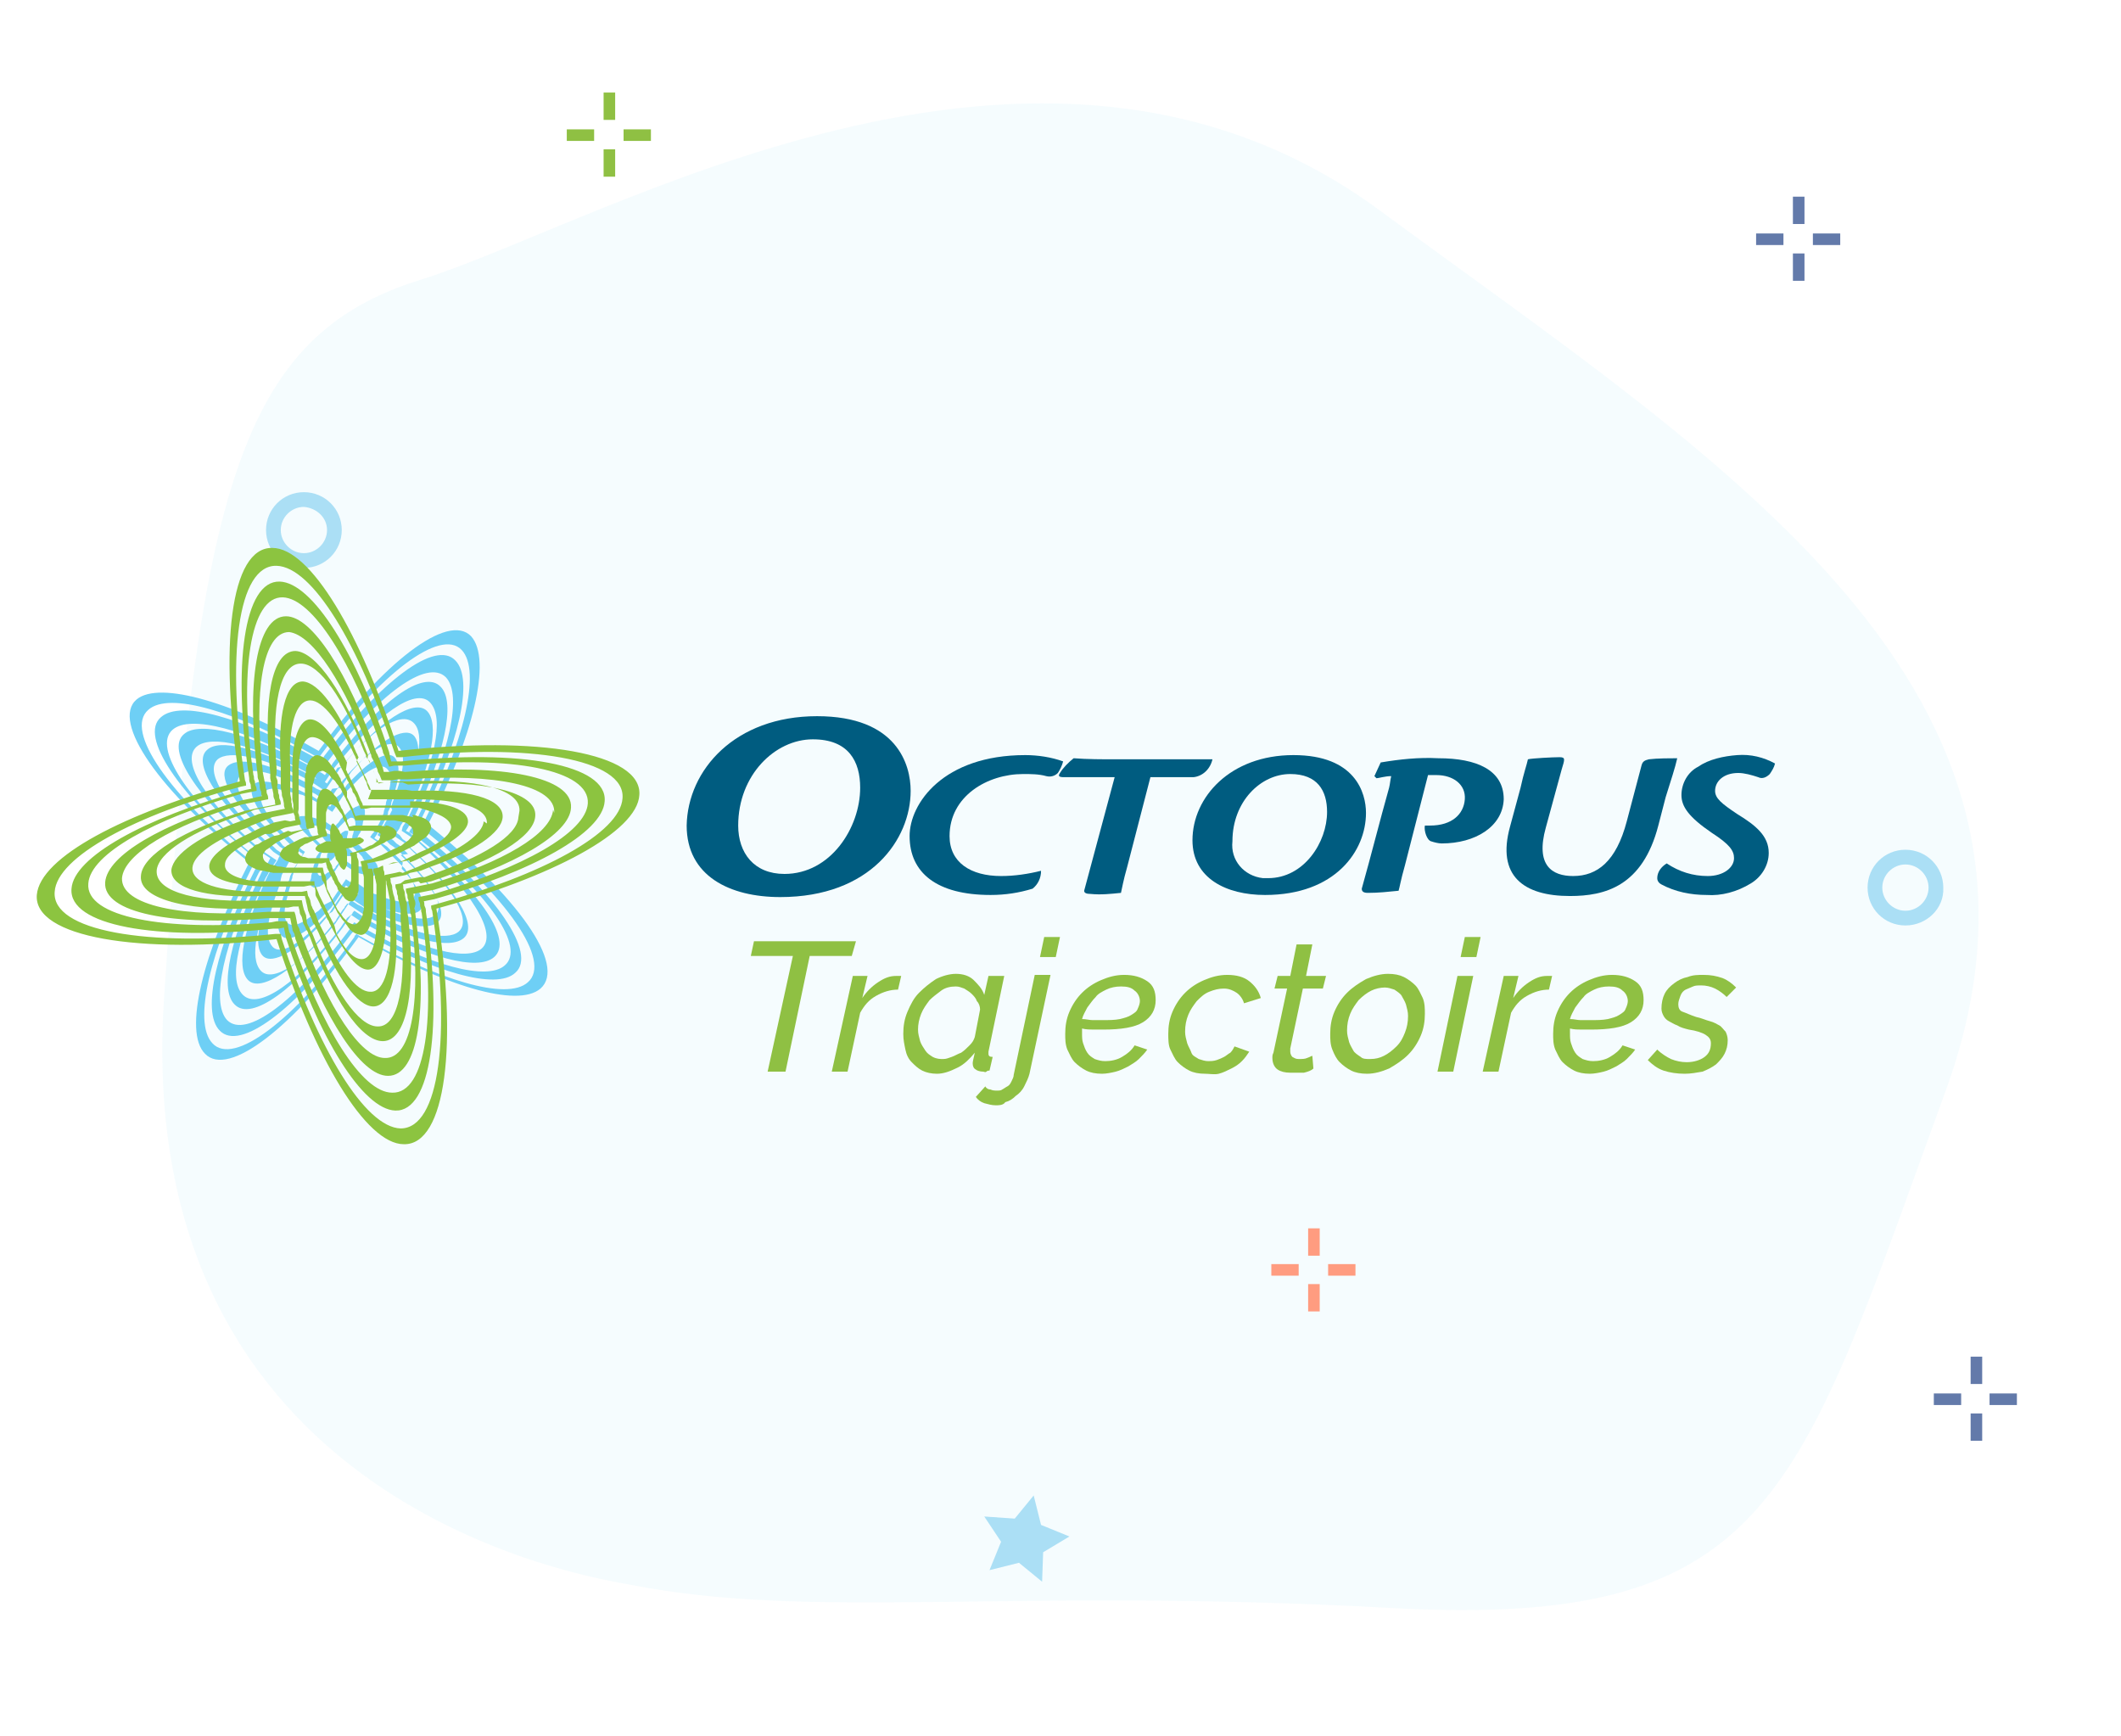 <?xml version="1.0" encoding="utf-8"?>
<!-- Generator: Adobe Illustrator 24.0.1, SVG Export Plug-In . SVG Version: 6.00 Build 0)  -->
<svg version="1.1" id="Calque_1" xmlns="http://www.w3.org/2000/svg" xmlns:xlink="http://www.w3.org/1999/xlink" x="0px" y="0px"
	 viewBox="0 0 201.7 165.1" style="enable-background:new 0 0 201.7 165.1;" xml:space="preserve">
<style type="text/css">
	.st0{opacity:4.000000e-02;fill:#00C0EC;enable-background:new    ;}
	.st1{fill:#637AAA;}
	.st2{fill:#8FC043;}
	.st3{fill:#FF9C80;}
	.st4{fill:#ABDFF5;}
	.st5{clip-path:url(#SVGID_2_);}
	.st6{fill:#6ECFF5;}
	.st7{fill:#8CC440;}
	.st8{fill:#005C80;}
	.st9{enable-background:new    ;}
</style>
<g id="deployez_les_bonnes_pratiques">
	<path class="st0" d="M60,150.7c-3.7-0.7-47.6-7.3-44.4-55.8s7.3-63,24.4-68.3S98.6-4,131.2,20s67.8,45.5,53.8,83.8
		s-16.2,51.1-52.7,49.1S77.4,154.1,60,150.7z"/>
	<rect x="187.4" y="129" class="st1" width="1.1" height="2.6"/>
	<rect x="187.4" y="134.4" class="st1" width="1.1" height="2.6"/>
	<rect x="183.9" y="132.5" class="st1" width="2.6" height="1.1"/>
	<rect x="189.2" y="132.5" class="st1" width="2.6" height="1.1"/>
	<rect x="57.4" y="8.8" class="st2" width="1.1" height="2.6"/>
	<rect x="57.4" y="14.2" class="st2" width="1.1" height="2.6"/>
	<rect x="53.9" y="12.3" class="st2" width="2.6" height="1.1"/>
	<rect x="59.3" y="12.3" class="st2" width="2.6" height="1.1"/>
	<rect x="124.4" y="116.8" class="st3" width="1.1" height="2.6"/>
	<rect x="124.4" y="122.1" class="st3" width="1.1" height="2.6"/>
	<rect x="120.9" y="120.2" class="st3" width="2.6" height="1.1"/>
	<rect x="126.3" y="120.2" class="st3" width="2.6" height="1.1"/>
	<polygon class="st4" points="96.9,148.6 94.1,149.3 95.2,146.6 93.6,144.2 96.5,144.4 98.3,142.2 99,145 101.7,146.1 99.2,147.6 
		99.1,150.4 	"/>
	<path class="st4" d="M28.9,54c-2,0-3.6-1.6-3.6-3.6s1.6-3.6,3.6-3.6c2,0,3.6,1.6,3.6,3.6S30.9,54,28.9,54L28.9,54z M28.9,48.2
		c-1.2,0-2.2,1-2.2,2.2s1,2.2,2.2,2.2c1.2,0,2.2-1,2.2-2.2l0,0l0,0C31.1,49.2,30.1,48.3,28.9,48.2z"/>
	<path class="st4" d="M181.2,88c-2,0-3.6-1.6-3.6-3.6s1.6-3.6,3.6-3.6s3.6,1.6,3.6,3.6C184.9,86.4,183.2,88,181.2,88L181.2,88z
		 M181.2,82.2c-1.2,0-2.2,1-2.2,2.2s1,2.2,2.2,2.2c1.2,0,2.2-1,2.2-2.2S182.4,82.2,181.2,82.2L181.2,82.2L181.2,82.2z"/>
	<rect x="170.5" y="18.7" class="st1" width="1.1" height="2.6"/>
	<rect x="170.5" y="24.1" class="st1" width="1.1" height="2.6"/>
	<rect x="167" y="22.2" class="st1" width="2.6" height="1.1"/>
	<rect x="172.4" y="22.2" class="st1" width="2.6" height="1.1"/>
	<g>
		<defs>
			<rect id="SVGID_1_" x="3.5" y="52.1" width="165.3" height="57.4"/>
		</defs>
		<clipPath id="SVGID_2_">
			<use xlink:href="#SVGID_1_"  style="overflow:visible;"/>
		</clipPath>
		<g class="st5">
			<path class="st6" d="M44.8,60.5c-2.2-2.3-8.4,2.5-14.5,10.9c-8-4.6-15.1-6.7-17.3-4.9c-2.5,2.1,2.2,8.8,10.7,15.5
				c-4.4,8.6-6.3,16.1-4.2,18.2c2.2,2.3,8.4-2.5,14.6-11.1c8,4.6,15.1,6.8,17.3,4.9c2.5-2.2-2.2-8.8-10.7-15.6
				C45,70.1,46.8,62.7,44.8,60.5 M50.2,93.4c-2,1.8-8.5-0.2-16-4.4l-0.3-0.2c-0.1,0.1-0.2,0.2-0.2,0.3c-5.7,7.9-11.5,12.3-13.5,10.1
				c-1.9-2-0.2-8.9,3.8-16.8l0.2-0.3l-0.3-0.2c-7.8-6.3-12.1-12.4-9.8-14.4c2-1.8,8.5,0.2,15.9,4.4l0.3,0.2l0.2-0.3
				c5.7-7.8,11.4-12.1,13.4-10c1.9,2,0.2,8.8-3.7,16.6l-0.2,0.3l0.3,0.2C48.2,85.2,52.5,91.4,50.2,93.4 M39.9,79l-0.3-0.2l0.2-0.3
				L40,78c3.6-7.2,5.1-13.4,3.3-15.2c-1.9-2-7.1,2-12.4,9c-0.1,0.1-0.1,0.2-0.2,0.3l-0.2,0.3l-0.3-0.2l-0.3-0.2
				c-6.8-3.7-12.7-5.5-14.6-3.8c-2.1,1.8,1.7,7.4,8.8,13.3l0.3,0.2l0.3,0.2c-0.1,0.1-0.1,0.2-0.2,0.4l-0.2,0.3
				c-3.7,7.3-5.2,13.6-3.4,15.4c1.9,2,7.2-2,12.5-9.2c0.1-0.1,0.2-0.2,0.2-0.3l0.2-0.3l0.3,0.2l0.3,0.2c6.8,3.8,12.8,5.6,14.6,3.9
				c2.1-1.8-1.8-7.5-8.9-13.3L39.9,79 M48,91.8c-1.7,1.5-7.1,0-13.3-3.5l-0.3-0.2L34,87.9l-0.3-0.2c-0.1,0.1-0.2,0.2-0.2,0.3
				l-0.2,0.3L33,88.7c-4.9,6.5-9.6,10.1-11.4,8.3c-1.6-1.7-0.3-7.4,3-14l0.2-0.3l0.2-0.3l0.2-0.3l-0.3-0.2l-0.3-0.2l-0.3-0.2
				c-6.4-5.3-9.8-10.4-7.9-12.1c1.7-1.5,7.1,0,13.2,3.4l0.3,0.2l0.3,0.2l0.3,0.2l0.2-0.3l0.2-0.3l0.2-0.3c4.8-6.4,9.5-9.9,11.3-8.1
				c1.6,1.7,0.3,7.3-2.9,13.8l-0.2,0.3l-0.2,0.3c-0.1,0.1-0.1,0.2-0.2,0.3l0.3,0.2l0.3,0.2l0.3,0.2C46.5,85,50,90.1,48,91.8
				 M39.6,79.7l-0.3-0.2L39,79.2L38.6,79l0.2-0.3l0.2-0.4c0.1-0.1,0.1-0.2,0.2-0.3c0.1-0.1,0.1-0.2,0.2-0.3c2.8-5.9,4-10.9,2.5-12.4
				c-1.6-1.7-5.8,1.4-10.2,7.2c-0.1,0.1-0.1,0.2-0.2,0.3l-0.2,0.3c-0.1,0.1-0.1,0.2-0.2,0.3l-0.2,0.3l-0.3-0.2L30,73.2L29.7,73
				l-0.3-0.2c-5.6-3-10.4-4.3-11.9-3c-1.8,1.5,1.3,6.1,7,11l0.3,0.2l0.3,0.2l0.3,0.2l0.3,0.2l-0.2,0.4l-0.2,0.3
				c-0.1,0.1-0.1,0.2-0.2,0.3l-0.2,0.3c-2.9,6-4.1,11.1-2.6,12.6c1.6,1.7,5.9-1.5,10.3-7.3l0.2-0.3l0.2-0.3l0.2-0.3l0.2-0.3l0.3,0.2
				l0.3,0.2l0.3,0.2L35,88c5.6,3,10.4,4.4,12,3c1.8-1.6-1.3-6.1-7.1-11L39.6,79.7 M45.8,90.2c-1.4,1.2-5.6,0.1-10.6-2.6l-0.3-0.2
				l-0.3-0.2l-0.3-0.2l-0.3-0.2l-0.3-0.2c-0.1,0.1-0.2,0.2-0.2,0.3L33,87.3l-0.2,0.3l-0.2,0.3l-0.2,0.3c-4,5.2-7.8,7.9-9.3,6.4
				s-0.3-5.9,2.2-11.2c0.1-0.1,0.1-0.2,0.2-0.3c0-0.1,0.1-0.2,0.2-0.4c0.1-0.1,0.1-0.2,0.2-0.3l0.2-0.3l0.2-0.3l-0.3-0.2l-0.3-0.2
				l-0.3-0.2l-0.3-0.2l-0.3-0.2c-5.1-4.4-7.7-8.4-6.1-9.8c1.4-1.2,5.6-0.1,10.6,2.5l0.3,0.2l0.3,0.2l0.3,0.2l0.3,0.2l0.3,0.2
				l0.2-0.3l0.2-0.3l0.2-0.3l0.2-0.3l0.2-0.3c4-5,7.7-7.7,9.1-6.2s0.4,5.8-2.1,11c-0.1,0.1-0.1,0.2-0.2,0.3L38.7,78
				c-0.1,0.1-0.1,0.2-0.2,0.3l-0.2,0.3L38.2,79l0.3,0.2l0.3,0.2l0.3,0.2l0.3,0.2l0.3,0.2C44.8,84.7,47.4,88.8,45.8,90.2 M39.2,80.4
				l-0.3-0.2l-0.3-0.2l-0.3-0.2L38,79.4l-0.3-0.2l0.2-0.3c0.1-0.1,0.1-0.2,0.2-0.4l0.2-0.3c0-0.1,0.1-0.2,0.2-0.3s0.1-0.2,0.2-0.3
				s0.1-0.2,0.2-0.4c2.1-4.6,2.9-8.4,1.7-9.6s-4.5,0.9-8.1,5.3L32.1,73l-0.2,0.3l-0.2,0.3c-0.1,0.1-0.2,0.2-0.2,0.3l-0.2,0.3
				l-0.2,0.3l-0.3-0.2l-0.3-0.2L29.9,74l-0.4-0.2l-0.3-0.2l-0.3-0.2c-4.4-2.2-8-3.2-9.2-2.1c-1.4,1.2,0.8,4.8,5.2,8.7l0.3,0.3
				c0.1,0.1,0.2,0.2,0.3,0.2l0.3,0.3L26,81l0.3,0.2l0.3,0.2c-0.1,0.1-0.1,0.2-0.2,0.4c-0.1,0.1-0.1,0.2-0.2,0.3l-0.2,0.3
				c-0.1,0.1-0.1,0.2-0.2,0.3c-0.1,0.1-0.1,0.2-0.2,0.3l-0.2,0.4c-2.2,4.7-3,8.6-1.8,9.8s4.6-1,8.2-5.5c0.1-0.1,0.2-0.2,0.2-0.3
				l0.2-0.3l0.2-0.3l0.2-0.3c0.1-0.1,0.2-0.2,0.2-0.3c0.1-0.1,0.2-0.2,0.2-0.3l0.3,0.2l0.3,0.2l0.3,0.2l0.3,0.2l0.3,0.2l0.3,0.2
				c4.4,2.3,8,3.2,9.3,2.1c1.4-1.2-0.8-4.8-5.2-8.7L39.2,80.4 M43.6,88.6c-1.1,0.9-4.2,0.2-8-1.7l-0.3-0.2L35,86.6l-0.3-0.2
				l-0.3-0.2L34,86l-0.3-0.2l-0.3-0.2c-0.1,0.1-0.2,0.3-0.3,0.4l-0.2,0.3l-0.2,0.3l-0.2,0.3l-0.2,0.3l-0.2,0.3l-0.2,0.3
				c-3.1,3.8-6,5.7-7.1,4.5s-0.4-4.4,1.4-8.4l0.1-0.4c0.1-0.1,0.1-0.2,0.2-0.3s0.1-0.2,0.2-0.3s0.1-0.2,0.2-0.4l0.2-0.3l0.2-0.3
				l0.2-0.3l-0.3-0.2c-0.1-0.1-0.2-0.2-0.3-0.2l-0.3-0.2l-0.3-0.2l-0.3-0.3L25.3,80L25,79.7c-3.7-3.4-5.5-6.4-4.3-7.5
				c1.1-0.9,4.2-0.2,7.9,1.6L29,74c0.1,0.1,0.2,0.1,0.3,0.2l0.4,0.2l0.3,0.2l0.3,0.2l0.3,0.2l0.3,0.2l0.2-0.3l0.2-0.3l0.2-0.3
				l0.2-0.3l0.2-0.3l0.2-0.3l0.2-0.3c3-3.7,5.8-5.5,7-4.4s0.4,4.3-1.3,8.2l-0.2,0.3c-0.1,0.1-0.1,0.2-0.2,0.4l-0.2,0.3
				c0,0.1-0.1,0.2-0.2,0.4l-0.2,0.3L37.4,79l-0.2,0.3l0.3,0.2l0.3,0.2l0.3,0.2l0.3,0.2l0.3,0.3l0.3,0.3l0.3,0.3
				C43.1,84.5,44.9,87.5,43.6,88.6 M38.8,81.2l-0.3-0.3l-0.3-0.3L38,80.4l-0.3-0.2l-0.3-0.3l-0.3-0.2l-0.3-0.2l0.2-0.3
				c0-0.1,0.1-0.2,0.2-0.4c0.1-0.1,0.1-0.2,0.2-0.3c0.1-0.1,0.1-0.2,0.2-0.3l0.2-0.4c0.1-0.1,0.1-0.2,0.2-0.3l0.2-0.4
				c0.1-0.1,0.1-0.2,0.2-0.4c1.4-3.3,1.8-6,0.9-6.8s-3.3,0.5-5.9,3.5l-0.2,0.3l-0.2,0.3l-0.2,0.3l-0.2,0.3l-0.2,0.3L31.6,75
				l-0.2,0.3l-0.2,0.3l-0.3-0.2l-0.3-0.2L30.1,75l-0.3-0.2l-0.4-0.2l-0.3-0.2l-0.4-0.2l-0.4-0.2c-3.1-1.5-5.6-2-6.6-1.2
				c-1.1,0.9,0.4,3.4,3.4,6.3l0.3,0.3l0.3,0.3l0.3,0.3l0.3,0.2l0.3,0.3l0.3,0.2l0.3,0.2l0.3,0.2c-0.1,0.1-0.1,0.2-0.2,0.4
				s-0.1,0.2-0.2,0.3c-0.1,0.1-0.1,0.2-0.2,0.3c-0.1,0.1-0.1,0.2-0.2,0.3s-0.1,0.2-0.2,0.3s-0.1,0.2-0.2,0.4s-0.1,0.2-0.2,0.4
				l-0.1,0.4c-1.4,3.4-1.9,6.1-1,7s3.4-0.5,6-3.6l0.2-0.3l0.2-0.3l0.2-0.3l0.2-0.3l0.2-0.3l0.2-0.3l0.2-0.3l0.2-0.3l0.3,0.2l0.3,0.2
				l0.3,0.2c0.1,0.1,0.2,0.1,0.3,0.2l0.3,0.2l0.3,0.2l0.3,0.2l0.3,0.2c3.2,1.5,5.7,2,6.6,1.2c1.1-0.9-0.4-3.5-3.5-6.4L38.8,81.2
				 M41.4,87c-0.8,0.7-2.8,0.3-5.3-0.8L35.8,86l-0.3-0.2l-0.3-0.2l-0.3-0.2l-0.3-0.2l-0.3-0.2L33.7,85l-0.3-0.2L33,84.6l-0.2,0.3
				l-0.2,0.3l-0.2,0.3l-0.2,0.3l-0.2,0.3l-0.2,0.3l-0.2,0.3L31.1,87c-0.1,0.1-0.2,0.2-0.3,0.3c-2.2,2.4-4.1,3.6-4.9,2.7
				s-0.4-2.9,0.6-5.6l0.1-0.4c0-0.1,0.1-0.2,0.1-0.4l0.1-0.4l0.2-0.4c0-0.1,0.1-0.2,0.2-0.3l0.2-0.4c0.1-0.1,0.1-0.2,0.2-0.3
				l0.2-0.3l0.2-0.3L27.8,81l-0.3-0.2l-0.3-0.2l-0.3-0.2L26.6,80l-0.3-0.3L26,79.4l-0.3-0.3l-0.3-0.3c-2.4-2.3-3.4-4.3-2.5-5.1
				s2.7-0.3,5.2,0.8l0.4,0.2l0.4,0.2l0.4,0.2l0.3,0.2l0.4,0.2l0.3,0.2l0.3,0.2l0.3,0.2l0.3,0.2l0.2-0.3l0.2-0.3l0.2-0.3l0.2-0.3
				c0.1-0.1,0.2-0.2,0.2-0.3l0.2-0.3l0.2-0.3c0.1-0.1,0.2-0.2,0.3-0.3l0.2-0.3c2.1-2.3,4-3.4,4.8-2.6s0.4,2.8-0.6,5.4
				c0,0.1-0.1,0.2-0.1,0.4L37.3,77l-0.2,0.4c0,0.1-0.1,0.2-0.2,0.4s-0.1,0.2-0.2,0.3l-0.2,0.4c-0.1,0.1-0.1,0.2-0.2,0.3l-0.2,0.3
				c-0.1,0.1-0.1,0.2-0.2,0.3l0.3,0.2l0.3,0.2l0.3,0.2l0.3,0.3l0.3,0.2L38,81l0.3,0.3l0.3,0.3c0.1,0.1,0.2,0.2,0.3,0.3
				C41.2,84.2,42.3,86.2,41.4,87 M38.3,82c-0.1-0.1-0.2-0.2-0.3-0.3l-0.3-0.3l-0.3-0.3l-0.3-0.3l-0.3-0.3l-0.3-0.2l-0.3-0.2
				c-0.1-0.1-0.2-0.2-0.3-0.2l-0.3-0.2l0.2-0.3c0.1-0.1,0.1-0.2,0.2-0.4l0.2-0.3c0.1-0.1,0.1-0.2,0.2-0.3l0.2-0.4
				c0.1-0.1,0.1-0.2,0.2-0.4s0.1-0.2,0.1-0.4l0.2-0.4c0-0.1,0.1-0.2,0.1-0.4s0.1-0.2,0.1-0.4c0.7-1.9,0.8-3.4,0.2-4s-2,0.1-3.6,1.7
				L33.6,74l-0.3,0.3L33,74.6l-0.2,0.3l-0.2,0.3l-0.2,0.3L32,75.8l-0.2,0.3l-0.2,0.3l-0.2,0.3L31,76.5l-0.3-0.2l-0.3-0.2L30,75.9
				l-0.3-0.2l-0.4-0.2L29,75.4l-0.4-0.2l-0.4-0.2L27.9,75c-1.8-0.7-3.3-0.9-3.8-0.4s0,2.1,1.7,3.9c0.1,0.1,0.2,0.2,0.3,0.3l0.3,0.3
				l0.3,0.3l0.3,0.3l0.3,0.3l0.3,0.3l0.3,0.3l0.3,0.2l0.3,0.2l0.3,0.2l-0.2,0.3l-0.2,0.4c-0.1,0.1-0.1,0.2-0.2,0.3s-0.1,0.2-0.2,0.3
				s-0.1,0.2-0.2,0.4s-0.1,0.2-0.2,0.4l-0.1,0.4L27.3,84c0,0.1-0.1,0.2-0.1,0.4s-0.1,0.2-0.1,0.4c-0.7,2-0.9,3.6-0.3,4.2
				s2.1-0.1,3.8-1.8l0.3-0.3l0.3-0.3l0.3-0.3l0.2-0.3l0.2-0.3l0.2-0.3l0.2-0.3l0.2-0.3l0.2-0.3l0.2-0.3l0.3,0.2l0.3,0.2l0.3,0.2
				l0.3,0.2l0.3,0.2l0.3,0.2l0.3,0.2l0.3,0.2l0.3,0.2l0.4,0.2c1.9,0.7,3.3,0.9,3.9,0.4c0.7-0.6,0-2.2-1.7-4L38.3,82 M39.2,85.5
				c-0.4,0.4-1.3,0.3-2.5-0.1l-0.4-0.1L36,85.1L35.6,85l-0.4-0.2l-0.3-0.2l-0.3-0.2l-0.3-0.2l-0.3-0.2L33.5,84l-0.3-0.2l-0.3-0.2
				l-0.2,0.3l-0.2,0.3l-0.2,0.3l-0.2,0.3l-0.2,0.3l-0.2,0.3l-0.2,0.3L30.9,86l-0.3,0.3l-0.3,0.3L30,86.8c-1.2,1-2.1,1.4-2.6,1
				s-0.4-1.4,0-2.8l0.1-0.4c0-0.1,0.1-0.2,0.1-0.4s0.1-0.2,0.1-0.4s0.1-0.2,0.1-0.4s0.1-0.2,0.1-0.4l0.1-0.4
				c0.1-0.1,0.1-0.2,0.2-0.3l0.2-0.4l0.2-0.3c0-0.1,0.1-0.2,0.2-0.3l0.2-0.3l-0.3-0.2c-0.1-0.1-0.2-0.2-0.3-0.2
				c-0.1-0.1-0.2-0.2-0.3-0.2L27.9,80l-0.3-0.3l-0.3-0.3L27,79.2c-0.1-0.1-0.2-0.2-0.3-0.3l-0.3-0.3l-0.3-0.3
				c-0.1-0.1-0.1-0.2-0.2-0.3c-1-1.2-1.4-2.2-0.8-2.7s1.3-0.3,2.5,0l0.4,0.1l0.4,0.1l0.4,0.1l0.4,0.2l0.4,0.2l0.4,0.2l0.3,0.2
				l0.4,0.2l0.3,0.2l0.3,0.2l0.3,0.2l0.2-0.3l0.2-0.3l0.2-0.3l0.2-0.3l0.2-0.3l0.2-0.3l0.3-0.3l0.3-0.3l0.3-0.3l0.3-0.3l0.3-0.3
				c1.1-0.9,2-1.3,2.5-0.8s0.4,1.3,0.1,2.5c0,0.1-0.1,0.3-0.1,0.4s-0.1,0.2-0.1,0.4s-0.1,0.2-0.1,0.4s-0.1,0.2-0.1,0.4
				s-0.1,0.2-0.1,0.4s-0.1,0.2-0.2,0.4l-0.2,0.4c-0.1,0.1-0.1,0.2-0.2,0.4L35.6,79c0,0.1-0.1,0.2-0.2,0.3l-0.2,0.3l0.3,0.2l0.3,0.2
				l0.3,0.2l0.3,0.3l0.3,0.3l0.3,0.3l0.3,0.3l0.3,0.3c0.1,0.1,0.2,0.2,0.3,0.3l0.3,0.3l0.3,0.3C39.4,83.9,39.8,84.9,39.2,85.5
				 M35.7,82c-0.1-0.1-0.2-0.2-0.2-0.3c-0.1-0.1-0.2-0.2-0.3-0.3l-0.3-0.3l-0.3-0.3l-0.3-0.3c-0.1-0.1-0.2-0.2-0.3-0.2
				c-0.1-0.1-0.2-0.2-0.3-0.2l0.2-0.3c0.1-0.1,0.1-0.2,0.2-0.4l0.2-0.3c0-0.1,0.1-0.2,0.1-0.4s0.1-0.2,0.1-0.4s0.1-0.3,0.1-0.4
				s0.1-0.3,0.1-0.4c0-0.1,0-0.3,0-0.4c0-0.1-0.1-0.3-0.1-0.4c-0.1-0.1-0.3-0.1-0.5-0.1c-0.1,0.1-0.3,0.1-0.4,0.2L33.3,77L33,77.3
				l-0.3,0.3l-0.3,0.3l-0.2,0.3L32,78.4l-0.2,0.3l-0.3-0.2l-0.3-0.2l-0.3-0.2L30.4,78L30,77.8l-0.4-0.1l-0.4-0.1c-0.1,0-0.3,0-0.4,0
				c-0.2,0-0.3,0-0.4,0.1c-0.1,0.1-0.1,0.3,0,0.6c0.1,0.1,0.1,0.3,0.2,0.4c0.1,0.1,0.1,0.2,0.2,0.3l0.3,0.3l0.3,0.3l0.3,0.3l0.3,0.3
				l0.3,0.3l0.3,0.2c-0.1,0.1-0.1,0.2-0.2,0.3l-0.2,0.3c-0.1,0.1-0.1,0.2-0.2,0.4C30,81.9,30,82,29.9,82.1c0,0.1-0.1,0.2-0.1,0.4
				l-0.1,0.4c0,0.1-0.1,0.3-0.1,0.4c0,0.1,0,0.3-0.1,0.4c0,0.2,0,0.3,0.1,0.5c0,0,0,0.1,0.1,0.1c0.1,0.1,0.2,0.1,0.2,0.1
				c0.2,0,0.3-0.1,0.5-0.1c0.1-0.1,0.2-0.1,0.3-0.2c0.1-0.1,0.2-0.2,0.3-0.3l0.3-0.3l0.3-0.3l0.2-0.3l0.2-0.3l0.2-0.3l0.2-0.3
				l0.3,0.2c0.1,0.1,0.2,0.1,0.3,0.2l0.3,0.2l0.3,0.2c0.1,0.1,0.2,0.1,0.4,0.2l0.4,0.1l0.4,0.1c0.1,0,0.3,0,0.4,0.1
				c0.2,0,0.4,0,0.5-0.1L36,83l0,0c0.1-0.2,0-0.4-0.1-0.6C35.9,82.3,35.8,82.1,35.7,82 M34.8,82.3c-0.1,0-0.1,0.1-0.2,0.1
				c-0.1,0-0.3,0-0.4,0c-0.1,0-0.3-0.1-0.4-0.1l-0.4-0.1L33.1,82c-0.1-0.1-0.2-0.1-0.3-0.2l-0.3-0.2c-0.1,0.1-0.2,0.2-0.2,0.3
				l-0.2,0.3c-0.1,0.1-0.2,0.2-0.2,0.3l-0.3,0.3L31.1,83c-0.1,0.1-0.2,0.2-0.4,0.2c-0.2,0.1-0.3,0.1-0.4,0c-0.1-0.1-0.1-0.2-0.1-0.3
				c0-0.1,0-0.3,0-0.4c0-0.1,0.1-0.3,0.1-0.4c0-0.1,0.1-0.2,0.1-0.4l0.1-0.4c0-0.1,0.1-0.2,0.2-0.3c0-0.2,0.1-0.3,0.2-0.4
				c-0.1-0.1-0.2-0.2-0.3-0.2l-0.3-0.3l-0.3-0.3c-0.1-0.1-0.2-0.2-0.3-0.3c-0.1-0.1-0.2-0.2-0.2-0.3c-0.1-0.1-0.1-0.3-0.2-0.4
				c0-0.1,0-0.2,0.1-0.2c0,0,0.1,0,0.1-0.1c0.1,0,0.3,0,0.5,0l0.4,0.1l0.4,0.1l0.4,0.2l0.3,0.2l0.3,0.2l0.2-0.3l0.2-0.3l0.3-0.3
				c0.1-0.1,0.2-0.2,0.3-0.3l0.3-0.2c0.1-0.1,0.3-0.2,0.5-0.1l0.1,0.1c0.1,0.2,0.1,0.3,0.1,0.5c0,0.1,0,0.3-0.1,0.4l-0.1,0.4
				c0,0.1-0.1,0.2-0.1,0.4s-0.1,0.2-0.2,0.3c-0.1,0.1-0.1,0.2-0.2,0.3l0.3,0.2l0.3,0.3l0.3,0.3l0.3,0.3c0.1,0.1,0.2,0.2,0.2,0.3
				c0.1,0.1,0.2,0.3,0.2,0.4C34.9,82,34.8,82.2,34.8,82.3 M33.3,80.8c-0.1-0.1-0.2-0.2-0.3-0.3l-0.3-0.2c0.1-0.1,0.1-0.2,0.2-0.3
				c0.1-0.1,0.1-0.2,0.1-0.4c0-0.1,0.1-0.3,0.1-0.4c0-0.1,0-0.2,0-0.2c-0.1,0-0.2,0-0.3,0c-0.1,0.1-0.2,0.1-0.3,0.2l-0.3,0.3
				L32,79.7l-0.3-0.2l-0.4-0.2c-0.1,0-0.3-0.1-0.4-0.1c-0.1,0-0.2,0-0.3,0c-0.1,0.1,0,0.2,0,0.3c0.1,0.1,0.2,0.3,0.3,0.4
				c0.1,0.1,0.2,0.2,0.3,0.3l0.3,0.2c-0.1,0.1-0.1,0.2-0.2,0.3c-0.1,0.1-0.1,0.2-0.1,0.4c-0.1,0.1-0.1,0.2-0.1,0.4
				c0,0.2,0,0.4,0,0.4s0.2,0,0.4-0.1c0.1-0.1,0.2-0.2,0.3-0.3l0.2-0.3l0.2-0.3l0.3,0.2l0.3,0.2c0.1,0.1,0.2,0.1,0.4,0.1
				c0.1,0,0.2,0,0.4,0c0.1-0.1,0-0.2-0.1-0.4C33.5,81,33.4,80.9,33.3,80.8"/>
			<path class="st7" d="M25.9,52.1c-4-0.1-5.1,9.4-3.1,22.2c-11,3-19,7.2-19.3,10.8c-0.3,4,9.6,5.7,22.8,4.2
				c3.6,11.3,8.5,19.5,12.1,19.5c4,0.1,5.2-9.5,3.1-22.4c11-3,19.1-7.3,19.3-10.8c0.3-4-9.6-5.7-22.9-4.2
				C34.3,60.2,29.5,52.1,25.9,52.1 M59.2,75.9c-0.2,3.3-7.6,7.3-17.8,10.1L41,86.1c0,0.2,0,0.3,0.1,0.5c1.8,11.9,0.7,20.7-3,20.7
				c-3.4-0.1-7.9-7.6-11.3-18l-0.1-0.5h-0.5c-12.3,1.3-21.3-0.3-21-4c0.2-3.3,7.6-7.3,17.7-10l0.5-0.1c0-0.2,0-0.3-0.1-0.5
				c-1.8-11.8-0.7-20.5,3-20.4c3.4,0.1,7.8,7.4,11.2,17.7l0.2,0.5h0.5C50.4,70.6,59.5,72.2,59.2,75.9 M37.7,72.4h-0.5L37.1,72
				L37,71.5c-3.1-9.4-7.3-16.1-10.4-16.2c-3.4-0.1-4.5,7.9-2.9,18.7c0,0.2,0,0.3,0.1,0.5s0,0.3,0.1,0.5l-0.5,0.1L23,75.2
				c-9.3,2.6-16,6.3-16.2,9.3c-0.3,3.5,8,5,19.2,3.8h0.5l0.5-0.1l0.1,0.5l0.1,0.5c3.1,9.5,7.3,16.3,10.4,16.4
				c3.4,0.1,4.5-8,2.9-18.9c0-0.2,0-0.3-0.1-0.5s0-0.3-0.1-0.5l0.5-0.1l0.5-0.1c9.3-2.6,16-6.3,16.2-9.3c0.3-3.5-8-5-19.3-3.8
				L37.7,72.4 M55.9,76.4c-0.2,2.8-6.2,6.1-14.6,8.6l-0.5,0.1l-0.5,0.1l-0.5,0.1c0,0.2,0,0.3,0.1,0.5s0,0.3,0.1,0.5s0,0.3,0.1,0.5
				c1.4,9.9,0.4,17.2-2.8,17.1c-2.9,0-6.7-6.2-9.6-14.8c0-0.2-0.1-0.3-0.2-0.5l-0.1-0.5c0-0.2-0.1-0.3-0.1-0.5h-0.5h-0.5l-0.5,0.1
				c-10.2,0.9-17.7-0.5-17.4-3.7c0.2-2.8,6.2-6.1,14.5-8.5l0.5-0.1l0.5-0.1l0.5-0.1c0-0.2,0-0.3-0.1-0.5s0-0.3-0.1-0.5
				s0-0.3-0.1-0.5c-1.4-9.8-0.3-17,2.8-16.9c2.8,0.1,6.6,6.1,9.5,14.6c0,0.2,0.1,0.3,0.2,0.5l0.2,0.5l0.2,0.5l0.5-0.1h0.5h0.5
				C48.7,71.8,56.1,73.2,55.9,76.4 M38,73.3h-0.5L37,73.4h-0.5L36.4,73l-0.2-0.5l-0.2-0.5c-0.1-0.2-0.1-0.3-0.2-0.4
				c-2.7-7.6-6.1-13-8.6-13c-2.8,0-3.8,6.3-2.7,15.1c0,0.2,0,0.3,0.1,0.5l0.1,0.5c0,0.2,0,0.3,0.1,0.5s0,0.3,0.1,0.5l-0.5,0.1
				L24,75.9l-0.5,0.1l-0.5,0.1c-7.5,2.2-12.8,5.2-13,7.8c-0.2,2.9,6.4,4.2,15.6,3.4h0.5h0.5h0.5h0.5l0.1,0.5l0.1,0.5
				c0,0.2,0.1,0.3,0.2,0.5l0.1,0.5c2.8,7.5,6.2,13,8.8,13c2.9,0,3.8-6.4,2.6-15.4c0-0.2,0-0.3-0.1-0.5L39.5,86c0-0.2,0-0.3-0.1-0.5
				s0-0.3-0.1-0.5l0.5-0.1l0.5-0.1l0.5-0.1l0.5-0.1c7.5-2.2,12.9-5.3,13-7.8c0.2-2.9-6.5-4.2-15.8-3.4L38,73.3 M52.6,77
				c-0.2,2.3-4.8,5-11.5,7l-0.5,0.1l-0.5,0.1l-0.5,0.1l-0.5,0.1l-0.5,0.1c0,0.2,0,0.3,0.1,0.5s0,0.3,0.1,0.5s0,0.3,0.1,0.5l0.1,0.5
				c0,0.2,0,0.3,0.1,0.5c1,8,0.1,13.7-2.5,13.6c-2.3,0-5.4-4.8-7.9-11.7l-0.2-0.4c0-0.2-0.1-0.3-0.2-0.5l-0.1-0.5l-0.1-0.5L28,86.7
				h-0.5H27h-0.5h-0.5h-0.5c-8.2,0.6-14-0.6-13.9-3.2c0.2-2.3,4.8-5,11.4-7l0.5-0.1l0.5-0.1l0.5-0.1l0.5-0.1l0.5-0.1
				c0-0.2,0-0.3-0.1-0.5s0-0.3-0.1-0.5s0-0.3-0.1-0.5l-0.1-0.5l-0.1-0.5c-0.9-7.8,0-13.4,2.5-13.4c2.3,0.3,5.3,5,7.8,11.7
				c0,0.2,0.1,0.3,0.2,0.5l0.2,0.4l0.2,0.5c0,0.2,0.1,0.3,0.2,0.5l0.2,0.5h0.5h0.5l0.5-0.1h0.5h0.5c8.3-0.6,14.1,0.6,13.9,3.2
				 M38.3,74.4h-0.5h-0.5h-0.5h-0.5h-0.5L35.8,74l-0.2-0.5c-0.1-0.2-0.1-0.3-0.2-0.5l-0.2-0.4c0-0.2-0.1-0.3-0.2-0.4
				S35,71.9,35,71.8c-2.2-5.8-4.9-9.8-6.9-9.9c-2.3,0-3.1,4.8-2.4,11.6c0,0.2,0,0.3,0,0.5l0.1,0.5l0.1,0.5l0.1,0.5
				c0,0.2,0,0.3,0.1,0.5s0,0.3,0.1,0.5l-0.5,0.1l-0.5,0.1l-0.5,0.1l-0.5,0.1L23.8,77l-0.5,0.1c-5.8,1.8-9.8,4.2-9.9,6.2
				c-0.2,2.3,4.9,3.5,12,3h0.5h0.5h0.5h0.5l0.5-0.1h0.5c0,0.2,0.1,0.3,0.1,0.5s0.1,0.3,0.2,0.5l0.1,0.4c0,0.2,0.1,0.3,0.2,0.5
				s0.1,0.3,0.2,0.4s0.1,0.3,0.2,0.4c2.2,6,4.9,10.1,7,10.1c2.3,0,3.2-4.9,2.4-11.9l-0.1-0.5c0-0.2,0-0.3,0-0.5s0-0.3-0.1-0.5
				l-0.1-0.5c0-0.2,0-0.3-0.1-0.5s0-0.3-0.1-0.5l0.5-0.1l0.5-0.1l0.5-0.1L40,84l0.5-0.1l0.5-0.1c5.8-1.9,9.8-4.2,9.9-6.2
				c0.2-2.3-4.9-3.5-12.1-3L38.3,74.4 M49.3,77.7c-0.1,1.8-3.5,3.8-8.4,5.5l-0.5,0.2L40,83.4l-0.5,0.1l-0.5,0.1l-0.5,0.1L38.1,84
				l-0.5,0.1c0,0.2,0,0.3,0.1,0.5s0,0.3,0.1,0.5s0,0.3,0.1,0.5L38,86l0.1,0.5c0,0.2,0,0.3,0,0.5s0,0.3,0,0.5
				c0.6,6-0.2,10.2-2.2,10.1c-1.8,0-4.2-3.5-6.1-8.6c-0.1-0.2-0.1-0.3-0.2-0.4s-0.1-0.3-0.2-0.4l-0.2-0.4L29.1,87
				c-0.1-0.2-0.1-0.3-0.2-0.5l-0.1-0.4l-0.1-0.5h-0.5h-0.5h-0.5h-0.5h-0.5h-0.5h-0.5c-6.2,0.3-10.4-0.7-10.3-2.8
				c0.1-1.7,3.4-3.8,8.3-5.4l0.5-0.2l0.5-0.2l0.5-0.1l0.5-0.1l0.5-0.1l0.5-0.1l0.5-0.1c0-0.2,0-0.3-0.1-0.5s0-0.3-0.1-0.5
				s0-0.3-0.1-0.5s0-0.3,0-0.5s0-0.3-0.1-0.5s0-0.3,0-0.5s0-0.3,0-0.5c-0.5-5.9,0.3-9.9,2.3-9.9c1.8,0,4.1,3.4,6,8.3l0.2,0.4
				c0,0.2,0.1,0.3,0.2,0.4l0.2,0.4c0.1,0.2,0.1,0.3,0.2,0.4l0.2,0.5l0.2,0.5l0.2,0.5l0.5-0.1h0.5H37l0.5-0.1H38h0.5H39
				c6.2-0.3,10.5,0.7,10.4,2.8 M38.6,75.1h-0.5h-0.5h-0.5h-0.5h-0.5h-0.5h-0.5l-0.2-0.5c0-0.2-0.1-0.3-0.2-0.5s-0.1-0.3-0.2-0.5
				s-0.1-0.3-0.2-0.4l-0.2-0.4l-0.2-0.4L34.1,72c-0.1-0.1-0.1-0.3-0.2-0.4c-1.7-4.1-3.6-6.7-5.1-6.8c-1.7,0-2.4,3.3-2.1,8.1
				c0,0.2,0,0.3,0,0.5s0,0.3,0,0.5s0,0.3,0,0.5s0,0.3,0,0.5l0.1,0.5c0,0.2,0,0.3,0.1,0.5l0.1,0.5c0,0.2,0,0.3,0.1,0.5l-0.5,0.1
				l-0.5,0.1l-0.5,0.1l-0.5,0.1l-0.5,0.1l-0.5,0.2l-0.5,0.2l-0.5,0.2c-4,1.4-6.6,3.2-6.8,4.7c-0.1,1.8,3.3,2.7,8.5,2.5h0.5h0.5h0.5
				H27h0.5H28h0.5H29c0,0.2,0.1,0.3,0.1,0.5l0.1,0.4l0.1,0.5c0.1,0.2,0.1,0.3,0.2,0.5l0.2,0.4c0,0.2,0.1,0.3,0.2,0.4
				s0.1,0.3,0.2,0.4l0.2,0.4c1.7,4.2,3.7,7,5.2,7c1.7,0,2.5-3.4,2.1-8.4c0-0.2,0-0.3,0-0.5s0-0.3,0-0.5s0-0.3,0-0.5l-0.1-0.5
				L37.4,85l-0.1-0.5c0-0.2,0-0.3-0.1-0.5s0-0.3-0.1-0.5l0.5-0.1l0.5-0.1l0.5-0.1L39,83l0.5-0.1l0.5-0.1l0.5-0.2l0.5-0.2
				c4-1.4,6.7-3.2,6.8-4.7c0.1-1.8-3.4-2.7-8.6-2.5L38.6,75.1 M46,78.1c-0.1,1.2-2.2,2.7-5.3,3.9l-0.5,0.2l-0.4,0.2l-0.5,0.2
				l-0.5,0.2l-0.5,0.2L38,82.9L37.6,83l-0.5,0.1l-0.5,0.1c0,0.2,0,0.3,0.1,0.5s0,0.3,0.1,0.5l0.1,0.5l0.1,0.5l0.1,0.5
				c0,0.2,0,0.3,0,0.5s0,0.3,0,0.5s0,0.3,0,0.5s0,0.3,0,0.5c0.2,4-0.5,6.7-1.9,6.6c-1.3,0-2.9-2.2-4.3-5.4l-0.2-0.4l-0.2-0.4
				l-0.2-0.4L30,86.9c-0.1-0.1-0.1-0.3-0.2-0.4s-0.1-0.3-0.2-0.4l-0.1-0.5c-0.1-0.2-0.1-0.3-0.2-0.4l-0.1-0.5l-0.5,0.1h-0.5h-0.5
				h-0.5c-0.2,0-0.3,0-0.5,0h-0.5H26h-0.5H25c-4.1,0-6.8-0.8-6.7-2.3c0.1-1.2,2.1-2.6,5.2-3.8l0.4-0.2l0.5-0.2l0.5-0.2l0.5-0.2
				l0.5-0.2l0.5-0.1l0.5-0.1l0.5-0.1l0.5-0.1c0-0.2,0-0.3-0.1-0.5s0-0.3-0.1-0.5l0-0.3l-0.1-0.5c0-0.2,0-0.3,0-0.5s0-0.3,0-0.5
				s0-0.3,0-0.5v-0.5c0-0.2,0-0.3,0-0.5c-0.2-3.9,0.5-6.4,1.9-6.4c1.2,0,2.8,2.1,4.2,5.2c0.1,0.1,0.1,0.3,0.2,0.4s0.1,0.3,0.2,0.4
				l0.2,0.4c0.1,0.1,0.1,0.3,0.2,0.4s0.1,0.3,0.2,0.4l0.2,0.4c0,0.2,0.1,0.3,0.2,0.5l0.2,0.5L35,76h0.5H36h0.5H37h0.5h0.5h0.5h0.5
				h0.5c4.1,0,6.9,0.8,6.8,2.3 M39,76.6h-1.6H37h-0.5H36h-0.5H35h-0.5c0-0.2-0.1-0.3-0.2-0.5l-0.2-0.5c-0.1-0.2-0.1-0.3-0.2-0.4
				l-0.2-0.4l-0.2-0.4l-0.2-0.4c-0.1-0.2-0.1-0.3-0.2-0.4s-0.1-0.3-0.2-0.4L33,72.5l-0.2-0.4c-1.1-2.2-2.3-3.7-3.3-3.7
				s-1.7,1.8-1.7,4.6c0,0.2,0,0.3,0,0.5s0,0.3,0,0.5v0.5v0.5c0,0.2,0,0.3,0,0.5s0,0.3,0,0.5l0.1,0.5c0,0.2,0,0.3,0,0.5
				s0,0.3,0.1,0.5s0,0.3,0.1,0.5l-0.5,0.1L27.1,78l-0.5,0.1l-0.5,0.1l-0.5,0.2l-0.5,0.2l-0.5,0.2l-0.4,0.2L24,79.1l-0.4,0.2
				c-2.2,1-3.6,2.1-3.7,3c-0.1,1.2,1.8,1.8,4.9,2h0.5h1.6h0.5h0.5h0.5h0.5l0.5-0.1h0.5l0.1,0.5L30,85c0,0.2,0.1,0.3,0.2,0.5l0.2,0.4
				c0.1,0.2,0.1,0.3,0.2,0.4l0.2,0.4l0.2,0.4c0.1,0.2,0.1,0.3,0.2,0.4s0.1,0.3,0.2,0.4l0.2,0.4c1.2,2.4,2.4,3.9,3.4,3.9
				s1.7-1.9,1.7-4.9c0-0.2,0-0.3,0-0.5s0-0.3,0-0.5v-0.5v-0.5c0-0.2,0-0.3,0-0.5s0-0.3,0-0.5s0-0.3,0-0.5s0-0.3-0.1-0.5
				s0-0.3-0.1-0.5s0-0.3-0.1-0.5l0.5-0.1l0.5-0.1l0.5-0.1l0.5-0.1l0.5-0.1L39,82l0.5-0.2l0.4-0.2l0.4-0.2l0.4-0.2
				c2.2-1,3.7-2.1,3.8-3c0.1-1.2-1.9-1.9-5-2h-0.5 M42.9,78.6c0,0.7-0.9,1.4-2.2,2.1L40,81l-0.4,0.2l-0.4,0.2l-0.4,0.2l-0.4,0.2
				l-0.5,0.2L37.4,82l-0.5,0.2l-0.5,0.1L36,82.5l-0.5,0.1c0,0.2,0,0.3,0.1,0.5s0,0.3,0.1,0.5l0.1,0.5c0,0.2,0,0.3,0,0.5s0,0.3,0,0.5
				v0.5c0,0.2,0,0.3,0,0.5c0,0.2,0,0.3,0,0.5s0,0.3,0,0.5s0,0.3,0,0.5s0,0.3,0,0.5c-0.1,1.9-0.6,3.1-1.4,3.1s-1.6-0.9-2.4-2.4
				L31.8,88c-0.1-0.1-0.1-0.3-0.2-0.4l-0.2-0.4c-0.1-0.1-0.1-0.3-0.2-0.4s-0.1-0.3-0.2-0.4s-0.1-0.3-0.2-0.4l-0.2-0.4l-0.2-0.4
				c-0.1-0.2-0.1-0.3-0.2-0.5s-0.1-0.3-0.2-0.4s-0.1-0.3-0.1-0.5h-0.5h-0.5h-0.5h-0.5h-0.5h-0.5h-1h-0.5h-0.5h-0.5
				c-1.9-0.2-3.1-0.8-3-1.6c0-0.7,0.9-1.4,2.2-2.1l0.4-0.2l0.4-0.2l0.4-0.2l0.4-0.2l0.5,0l0.5-0.2l0.4-0.2l0.5-0.2l0.5-0.1l0.5-0.1
				l0.5-0.1c0-0.2,0-0.3-0.1-0.5s0-0.3-0.1-0.5s0-0.3,0-0.5s0-0.3,0-0.5s0-0.3,0-0.5s0-0.3,0-0.5s0-0.3,0-0.5s0-0.3,0-0.5
				c0-0.2,0-0.3,0-0.5c0-0.2,0-0.3,0-0.5s0-0.3,0-0.5c0.1-1.8,0.6-2.9,1.4-2.8s1.5,0.8,2.3,2.2c0.1,0.1,0.2,0.3,0.2,0.4l0.2,0.4
				l0.2,0.4l0.2,0.4c0.1,0.1,0.1,0.3,0.2,0.4s0.1,0.3,0.2,0.4l0.2,0.4c0,0.2,0.1,0.3,0.2,0.4l0.2,0.4c0,0.2,0.1,0.3,0.2,0.5l0.2,0.5
				h0.5l0.5-0.1h0.5h0.5h0.5h0.5h1h0.5c0.2,0,0.3,0,0.5,0h0.5C41.6,77.3,42.8,77.8,42.9,78.6 M39.3,77.7l-0.5-0.1l-0.5-0.1h-0.5
				h-0.5h-1.5h-0.5h-0.5h-0.5l-0.5,0.1l-0.2-0.5c0-0.2-0.1-0.3-0.2-0.5l-0.2-0.4l-0.2-0.4L33,75.3c-0.1-0.2-0.1-0.3-0.2-0.4
				s-0.1-0.3-0.2-0.4s-0.2-0.3-0.2-0.4s-0.2-0.3-0.2-0.4l-0.3-0.4c-0.1-0.2-0.2-0.3-0.3-0.4c-0.1-0.1-0.2-0.3-0.3-0.4
				c-0.3-0.4-0.7-0.6-1.1-0.7c-0.4,0-0.8,0.4-1,1c-0.1,0.2-0.1,0.3-0.1,0.5c0,0.2-0.1,0.3-0.1,0.5s0,0.3,0,0.5s0,0.3,0,0.5v0.5
				c0,0.2,0,0.3,0,0.5s0,0.3,0,0.5v0.5c0,0.2,0,0.3,0,0.5s0,0.3,0,0.5l0.1,0.5c0,0.2,0,0.3,0.1,0.5l-0.5,0.1l-0.5,0.1l-0.5,0.1
				L27.4,79l-0.5,0.2l-0.4,0.2L26,79.5l-0.4,0.2l-0.4,0.2l-0.4,0.2c-0.1,0.1-0.3,0.2-0.4,0.2s-0.3,0.2-0.4,0.3
				c-0.4,0.2-0.6,0.6-0.7,1c0,0.5,0.4,0.8,1.2,1.1c0.1,0,0.3,0.1,0.5,0.1c0.2,0,0.3,0.1,0.5,0.1l0.5,0.1h0.5h0.5h1h0.5h0.5h0.5h0.5
				h0.5l0.1,0.5c0,0.2,0.1,0.3,0.2,0.4c0.1,0.3,0.2,0.6,0.3,0.9l0.2,0.4l0.2,0.4l0.2,0.4l0.2,0.4l0.2,0.4c0.1,0.1,0.2,0.3,0.3,0.4
				c0.1,0.2,0.2,0.3,0.3,0.4c0.1,0.1,0.2,0.3,0.3,0.4c0.3,0.5,0.7,0.8,1.3,0.9c0.5,0,0.8-0.5,1-1.3c0-0.2,0.1-0.3,0.1-0.5l0.1-0.5
				c0-0.2,0-0.3,0-0.5c0-0.2,0-0.3,0-0.5s0-0.3,0-0.5s0-0.3,0-0.5v-0.5c0-0.2,0-0.3,0-0.5s0-0.3,0-0.5l-0.1-0.5L35,82.6
				c0-0.2,0-0.3-0.1-0.5l0.5-0.1l0.5-0.1l0.5-0.1l0.5-0.2l0.5-0.2l0.4-0.2l0.4-0.2l0.4-0.2l0.4-0.2l0.4-0.2c0.1-0.1,0.3-0.2,0.4-0.3
				c0.1-0.1,0.3-0.2,0.4-0.3c0.4-0.2,0.7-0.6,0.8-1.1c0-0.5-0.4-0.9-1.3-1.1c-0.2-0.1-0.3-0.1-0.5-0.1 M38.9,78.5
				c0.3,0.1,0.4,0.4,0.4,0.7c0,0.1-0.1,0.3-0.2,0.4c-0.1,0.1-0.2,0.3-0.4,0.4c-0.1,0.1-0.3,0.2-0.4,0.3c-0.1,0.1-0.3,0.2-0.4,0.2
				c-0.1,0.1-0.3,0.2-0.4,0.2l-0.4,0.2l-0.4,0.2l-0.4,0.2l-0.5,0.2l-0.5,0.2l-0.5,0.1l-0.5,0.1c0,0.2,0.1,0.3,0.1,0.5s0,0.3,0.1,0.5
				l0.1,0.5c0,0.2,0,0.3,0,0.5v0.5c0,0.2,0,0.3,0,0.5s0,0.3,0,0.5s0,0.3,0,0.5s0,0.3,0,0.5c0,0.2-0.1,0.3-0.1,0.5
				c0,0.2-0.1,0.3-0.2,0.5c-0.2,0.3-0.4,0.5-0.6,0.5c-0.2,0-0.4-0.1-0.6-0.2c-0.1-0.1-0.3-0.3-0.4-0.4c-0.1-0.1-0.2-0.3-0.3-0.4
				l-0.3-0.4l-0.2-0.4l-0.2-0.4l-0.2-0.4c-0.1-0.1-0.1-0.3-0.2-0.4l-0.2-0.4L31,83.4L30.8,83l-0.1-0.5h-0.5h-0.5h-0.5h-0.5h-1h-0.5
				l-0.5-0.1c-0.2,0-0.4,0-0.5-0.1c-0.2,0-0.4-0.1-0.5-0.1c-0.2-0.1-0.4-0.2-0.5-0.3c-0.1-0.1-0.2-0.3-0.2-0.5c0-0.1,0-0.2,0.1-0.3
				c0.1-0.2,0.2-0.3,0.4-0.4c0.1-0.1,0.3-0.2,0.4-0.3c0.1-0.1,0.3-0.2,0.4-0.3l0.4-0.2l0.4-0.2l0.4-0.2l0.4-0.2l0.5-0.2l0.5-0.2
				l0.5-0.1l0.5-0.1c0-0.2,0-0.3-0.1-0.5l-0.1-0.5c0-0.2,0-0.3,0-0.5v-0.5v-0.5V76c0-0.2,0-0.3,0-0.5V75c0-0.2,0-0.3,0.1-0.5
				c0-0.2,0.1-0.3,0.1-0.5c0.1-0.2,0.2-0.4,0.3-0.5c0.1-0.1,0.3-0.2,0.4-0.2c0.1,0,0.2,0,0.3,0.1c0.2,0.1,0.4,0.2,0.5,0.4
				c0.1,0.1,0.2,0.3,0.4,0.4c0.1,0.1,0.2,0.3,0.3,0.4c0.1,0.1,0.2,0.3,0.3,0.4l0.2,0.4l0.2,0.4c0.1,0.1,0.1,0.3,0.2,0.4l0.2,0.4
				c0.1,0.2,0.1,0.3,0.2,0.4s0.1,0.3,0.2,0.5s0.1,0.3,0.2,0.5H34h0.5L35,78h0.5h1H37h0.5l0.5,0.1c0.2,0,0.3,0.1,0.5,0.1
				C38.7,78.3,38.8,78.3,38.9,78.5 M36.7,78.6l-0.5-0.1h-0.5h-0.5c-0.2,0-0.3,0-0.5,0h-0.5h-0.5l-0.5,0.1l-0.2-0.5
				C33,78,33,77.8,32.9,77.7l-0.2-0.4c-0.1-0.2-0.1-0.3-0.2-0.4s-0.1-0.3-0.2-0.4L32.1,76c-0.1-0.2-0.2-0.3-0.3-0.4
				c-0.1-0.1-0.2-0.3-0.4-0.4c-0.1-0.1-0.3-0.2-0.5-0.2c-0.2,0-0.4,0.1-0.5,0.4c-0.1,0.2-0.1,0.3-0.2,0.5c-0.1,0.3-0.1,0.7-0.1,1
				v0.5c0,0.2,0,0.3,0,0.5s0,0.3,0,0.5l0.1,0.5c0,0.2,0,0.3,0.1,0.5l-0.5,0.1l-0.5,0.1L29,79.6l-0.5,0.2L28.1,80l-0.4,0.2l-0.4,0.2
				c-0.1,0.1-0.3,0.2-0.4,0.3c-0.1,0.1-0.2,0.3-0.3,0.5c0,0.2,0.2,0.4,0.5,0.6c0.2,0.1,0.3,0.1,0.5,0.2c0.2,0,0.3,0.1,0.5,0.1h0.5h1
				h0.5h0.5L31,82c0,0.2,0.1,0.3,0.1,0.5l0.2,0.4c0.1,0.2,0.1,0.3,0.2,0.4s0.1,0.3,0.2,0.4s0.1,0.3,0.2,0.4s0.2,0.3,0.2,0.4
				s0.2,0.3,0.3,0.4c0.1,0.1,0.2,0.3,0.3,0.4c0.1,0.2,0.3,0.3,0.5,0.4c0.1,0,0.1,0,0.2,0c0.1,0,0.2,0,0.3-0.1
				c0.1-0.2,0.2-0.3,0.3-0.5c0-0.2,0.1-0.3,0.1-0.5c0-0.1,0-0.3,0-0.5s0-0.3,0-0.5s0-0.3,0-0.5s0-0.3,0-0.5s0-0.3,0-0.5
				s0-0.3-0.1-0.5s0-0.3-0.1-0.5l0.5-0.1l0.5-0.1l0.5-0.2l0.4-0.2l0.4-0.2c0.1-0.1,0.3-0.1,0.4-0.2c0.1-0.1,0.3-0.2,0.4-0.2
				c0.1-0.1,0.3-0.1,0.4-0.2c0.2-0.1,0.3-0.3,0.3-0.5c0,0,0-0.1,0-0.1l0,0c-0.1-0.2-0.3-0.4-0.6-0.5c-0.2-0.1-0.3-0.1-0.5-0.1
				 M36.1,79.7c0,0.1-0.1,0.2-0.1,0.2c-0.1,0.1-0.3,0.2-0.4,0.3c-0.1,0.1-0.3,0.2-0.4,0.2l-0.4,0.2c-0.1,0.1-0.3,0.1-0.5,0.2
				l-0.5,0.2l-0.5,0.1c0,0.2,0.1,0.3,0.1,0.5s0,0.3,0,0.5s0,0.3,0,0.5s0,0.3,0,0.5c0,0.2,0,0.3,0,0.5c0,0.2-0.1,0.3-0.1,0.5
				c-0.1,0.2-0.2,0.3-0.4,0.3c-0.1,0-0.3-0.1-0.4-0.2c-0.1-0.1-0.2-0.3-0.3-0.4L32,83.3c-0.1-0.1-0.1-0.3-0.2-0.4l-0.2-0.4
				c0-0.2-0.1-0.3-0.2-0.5s-0.1-0.3-0.1-0.4h-0.5h-0.5h-0.5h-0.5L29,81.5c-0.2,0-0.4-0.1-0.5-0.2c-0.1-0.1-0.2-0.2-0.1-0.3
				c0,0,0-0.1,0-0.2c0.1-0.2,0.2-0.3,0.4-0.4c0.1-0.1,0.3-0.2,0.4-0.2l0.4-0.2l0.5-0.2l0.5-0.2l0.5-0.1c0-0.2,0-0.3-0.1-0.5
				s0-0.3,0-0.5s0-0.3,0-0.5s0-0.3,0-0.5c0-0.2,0-0.3,0.1-0.5c0-0.2,0.1-0.4,0.3-0.5h0.2c0.2,0.1,0.4,0.2,0.5,0.4
				c0.1,0.1,0.2,0.3,0.3,0.4c0.1,0.1,0.2,0.3,0.2,0.4s0.1,0.3,0.2,0.4s0.1,0.3,0.2,0.4l0.2,0.5h0.5h0.5h0.5c0.2,0,0.3,0,0.5,0
				c0.2,0,0.3,0,0.5,0.1c0.2,0,0.4,0.1,0.5,0.2C36.1,79.5,36.2,79.6,36.1,79.7 M33.6,79.7c-0.2,0-0.3,0-0.5,0h-0.5
				c0-0.2-0.1-0.3-0.2-0.4s-0.1-0.3-0.2-0.4c-0.1-0.1-0.2-0.3-0.3-0.4c-0.1-0.1-0.1-0.1-0.2-0.2c-0.1,0-0.2,0.1-0.2,0.2
				c0,0.2-0.1,0.3-0.1,0.5c0,0.2,0,0.3,0,0.5c0,0.2,0,0.3,0.1,0.5L31,80l-0.4,0.2c-0.2,0.1-0.3,0.1-0.4,0.2
				c-0.1,0.1-0.2,0.2-0.2,0.3s0.1,0.2,0.3,0.3c0.2,0,0.3,0.1,0.5,0.1h0.5h0.5c0,0.2,0.1,0.3,0.1,0.4c0,0.2,0.1,0.3,0.2,0.4
				c0.1,0.2,0.2,0.3,0.2,0.4s0.3,0.4,0.4,0.4s0.2-0.2,0.3-0.5c0-0.2,0-0.3,0-0.5c0-0.2,0-0.3,0-0.5c0-0.1,0-0.3-0.1-0.5l0.5-0.1
				l0.5-0.2c0.1-0.1,0.3-0.1,0.4-0.2c0.2-0.1,0.3-0.2,0.3-0.3s-0.2-0.2-0.4-0.3C33.9,79.7,33.7,79.7,33.6,79.7"/>
			<path class="st8" d="M77.7,68.1c7.6,0,8.9,4.6,8.9,7.1c0,4.6-3.8,10.1-12.4,10.1c-4.8,0-8.9-2-8.9-6.8
				C65.4,73.2,69.9,68.1,77.7,68.1L77.7,68.1z M77.3,70.3c-3.6,0-7.1,3.4-7.1,8.2c0,2.6,1.5,4.6,4.4,4.6c4.4,0,7.2-4.4,7.2-8.2
				C81.8,72.4,80.7,70.3,77.3,70.3L77.3,70.3z"/>
			<path class="st8" d="M97.5,71.8c1.2,0,2.5,0.2,3.6,0.6c-0.1,0.4-0.3,0.8-0.5,1.1c-0.3,0.3-0.7,0.4-1.1,0.3
				c-0.7-0.2-1.5-0.2-2.2-0.2c-3.4,0-7,2.1-7,5.9c0,2.5,2,3.8,4.9,3.8c1.3,0,2.6-0.2,3.8-0.5H99c0,0.7-0.3,1.3-0.8,1.7
				c-1.3,0.4-2.6,0.6-4,0.6c-5.1,0-7.7-2.1-7.7-5.6C86.5,76.4,89.7,71.8,97.5,71.8L97.5,71.8z"/>
			<path class="st8" d="M106,73.9h-4.8c-0.5,0-0.6-0.1-0.4-0.4c0.3-0.5,0.8-1,1.3-1.4c1.3,0.1,2.7,0.1,4,0.1h9.2
				c-0.2,0.9-0.9,1.6-1.8,1.7h-4.1l-2.2,8.5c-0.4,1.4-0.5,2.1-0.6,2.5c-1,0.1-1.9,0.2-2.9,0.1c-0.4,0-0.6-0.1-0.6-0.3L106,73.9z"/>
			<path class="st8" d="M123,71.8c5.9,0,6.9,3.6,6.9,5.5c0,3.6-2.9,7.8-9.6,7.8c-3.7,0-6.9-1.6-6.9-5.2
				C113.4,75.8,117,71.8,123,71.8L123,71.8z M122.7,73.6c-2.8,0-5.5,2.6-5.5,6.4c-0.2,1.8,1.1,3.3,2.9,3.5c0.2,0,0.3,0,0.5,0
				c3.4,0,5.6-3.4,5.6-6.3C126.2,75.2,125.3,73.6,122.7,73.6L122.7,73.6z"/>
			<path class="st8" d="M136.8,72.1c3.6,0,6.2,1.1,6.2,3.9c-0.1,2.6-2.7,4.2-5.9,4.2c-0.3,0-0.7-0.1-1-0.2c-0.4-0.1-0.7-1-0.6-1.5
				c0.2,0,0.4,0,0.5,0c2.1,0,3.2-1.1,3.3-2.5s-1.1-2.3-2.7-2.3c-0.3,0-0.6,0-0.8,0l-2.2,8.6c-0.4,1.4-0.5,2.1-0.6,2.4
				c-1,0.1-1.9,0.2-2.9,0.2c-0.4,0-0.6-0.1-0.6-0.4c0.9-3.2,1.7-6.4,2.6-9.6c0.1-0.4,0.1-0.7,0.2-1.1c-0.6,0-1.2,0.2-1.4,0.2
				l-0.2-0.2l0.6-1.3C133.1,72.2,134.9,72,136.8,72.1L136.8,72.1z"/>
			<path class="st8" d="M147,78.7c-1,3.6,0.6,4.6,2.6,4.6c2.3,0,4.1-1.4,5.1-5.2l1.4-5.3c0.1-0.4,0.3-0.5,0.7-0.6
				c0.8-0.1,2.1-0.1,2.7-0.1c-0.2,0.9-0.6,2.1-1.1,3.7l-0.7,2.7c-1.5,5.8-5.1,6.7-8.4,6.7c-4.4,0-7-1.9-5.7-6.6l1-3.7
				c0.3-1.4,0.6-2.2,0.7-2.7c0.4-0.1,2.4-0.2,3-0.2s0.5,0.2,0.2,1.2L147,78.7z"/>
			<path class="st8" d="M165.2,71.8c1.3-0.1,2.5,0.2,3.6,0.8c-0.1,0.4-0.3,0.7-0.5,1c-0.3,0.3-0.7,0.5-1.1,0.3
				c-0.6-0.2-1.3-0.4-1.9-0.4c-1.4,0-2.2,0.8-2.2,1.7c0,0.7,0.6,1.2,2.1,2.2c1.8,1.1,3,2.1,3,3.7c0,1.2-0.7,2.3-1.7,2.9
				c-1.3,0.8-2.8,1.2-4.2,1.1c-1.5,0-3-0.3-4.3-1c-0.2-0.1-0.4-0.3-0.4-0.6c0-0.6,0.4-1.1,0.9-1.4c1.2,0.8,2.5,1.2,3.9,1.2
				c1.5,0,2.5-0.8,2.5-1.7c0-0.7-0.4-1.3-2.1-2.4c-2.2-1.5-2.9-2.5-2.9-3.6c0-1.1,0.6-2.2,1.6-2.7C162.5,72.2,163.9,71.9,165.2,71.8
				L165.2,71.8z"/>
		</g>
	</g>
	<g class="st9">
		<path class="st2" d="M75.4,90.9h-4l0.3-1.4h9.7L81,90.9h-4l-2.3,11H73L75.4,90.9z"/>
	</g>
	<g class="st9">
		<path class="st2" d="M81.1,92.8h1.4l-0.5,2.1c0.4-0.6,0.9-1.1,1.5-1.5c0.6-0.4,1.1-0.6,1.7-0.6c0.1,0,0.2,0,0.3,0
			c0.1,0,0.1,0,0.2,0l-0.3,1.3c-0.7,0-1.4,0.2-2.1,0.6s-1.1,0.9-1.5,1.6l-1.2,5.6h-1.5L81.1,92.8z"/>
	</g>
	<g class="st9">
		<path class="st2" d="M89.1,102.1c-0.5,0-1-0.1-1.4-0.3c-0.4-0.2-0.7-0.5-1-0.8c-0.3-0.3-0.5-0.7-0.6-1.2s-0.2-0.9-0.2-1.5
			c0-0.7,0.1-1.4,0.4-2.1c0.3-0.7,0.6-1.3,1.1-1.8c0.5-0.5,1-0.9,1.6-1.3c0.6-0.3,1.3-0.5,1.9-0.5c0.7,0,1.3,0.2,1.7,0.6
			s0.8,0.8,1,1.4l0.4-1.8h1.5L94,100c0,0,0,0.1,0,0.1s0,0.1,0,0.1c0,0.2,0.1,0.3,0.4,0.3l-0.3,1.3c-0.1,0-0.2,0-0.3,0.1
			s-0.2,0-0.3,0c-0.3,0-0.6-0.1-0.7-0.2c-0.2-0.1-0.3-0.3-0.3-0.6c0-0.2,0.1-0.5,0.2-1c-0.5,0.6-1,1.1-1.6,1.4
			C90.3,101.9,89.7,102.1,89.1,102.1z M89.7,100.7c0.3,0,0.5-0.1,0.8-0.2s0.6-0.3,0.9-0.4c0.3-0.2,0.5-0.4,0.8-0.7s0.4-0.5,0.5-0.8
			l0.5-2.6c0-0.3-0.1-0.6-0.3-0.8c-0.1-0.3-0.3-0.5-0.5-0.7c-0.2-0.2-0.4-0.3-0.7-0.5c-0.3-0.1-0.5-0.2-0.8-0.2
			c-0.5,0-1,0.1-1.4,0.4s-0.8,0.6-1.1,0.9c-0.3,0.4-0.6,0.8-0.8,1.3c-0.2,0.5-0.3,1-0.3,1.5c0,0.4,0.1,0.7,0.2,1.1
			c0.1,0.3,0.3,0.6,0.5,0.9s0.4,0.4,0.7,0.6C89.1,100.7,89.4,100.7,89.7,100.7z"/>
		<path class="st2" d="M94.7,105.1c-0.4,0-0.7-0.1-1.1-0.2c-0.3-0.1-0.6-0.3-0.8-0.6l0.9-1c0.1,0.2,0.3,0.3,0.5,0.3
			c0.2,0.1,0.4,0.1,0.6,0.1c0.2,0,0.4,0,0.5-0.1c0.2-0.1,0.3-0.2,0.5-0.3c0.2-0.1,0.3-0.3,0.4-0.5c0.1-0.2,0.2-0.4,0.2-0.6l2-9.5
			h1.5l-2,9.4c-0.1,0.4-0.3,0.8-0.5,1.2s-0.5,0.7-0.8,0.9c-0.3,0.3-0.6,0.5-1,0.6C95.4,105.1,95,105.1,94.7,105.1z M99.3,89.1h1.5
			l-0.4,1.9h-1.5L99.3,89.1z"/>
	</g>
	<g class="st9">
		<path class="st2" d="M104.8,102.1c-0.6,0-1.1-0.1-1.5-0.3s-0.8-0.5-1.1-0.8c-0.3-0.3-0.5-0.8-0.7-1.2c-0.2-0.5-0.2-1-0.2-1.5
			c0-0.7,0.1-1.4,0.4-2.1c0.3-0.7,0.7-1.3,1.2-1.8c0.5-0.5,1.1-0.9,1.8-1.2c0.7-0.3,1.4-0.5,2.2-0.5c0.9,0,1.6,0.2,2.2,0.6
			c0.6,0.4,0.8,1,0.8,1.8c0,0.9-0.4,1.6-1.2,2.1c-0.8,0.5-2.1,0.7-3.8,0.7c-0.3,0-0.6,0-0.9,0c-0.3,0-0.7,0-1.1-0.1
			c0,0.1,0,0.1,0,0.2c0,0.1,0,0.1,0,0.2c0,0.4,0,0.7,0.1,1c0.1,0.3,0.2,0.6,0.4,0.9c0.2,0.3,0.4,0.4,0.7,0.6c0.3,0.1,0.6,0.2,1,0.2
			c0.5,0,1.1-0.1,1.6-0.4c0.5-0.3,0.9-0.6,1.2-1.1l1.2,0.4c-0.2,0.3-0.5,0.6-0.8,0.9c-0.3,0.3-0.7,0.5-1,0.7
			c-0.4,0.2-0.8,0.4-1.2,0.5S105.2,102.1,104.8,102.1z M106.6,93.8c-0.5,0-1,0.1-1.4,0.3s-0.8,0.4-1,0.7c-0.3,0.3-0.5,0.6-0.8,1
			c-0.2,0.4-0.4,0.7-0.5,1.1c0.4,0,0.7,0.1,1,0.1c0.3,0,0.6,0,0.9,0c0.7,0,1.2,0,1.7-0.1c0.4-0.1,0.8-0.2,1.1-0.4
			c0.3-0.2,0.5-0.3,0.6-0.6c0.1-0.2,0.2-0.5,0.2-0.7c0-0.4-0.2-0.8-0.5-1C107.6,93.9,107.2,93.8,106.6,93.8z"/>
	</g>
	<g class="st9">
		<path class="st2" d="M114.6,102.1c-0.6,0-1.1-0.1-1.5-0.3c-0.4-0.2-0.8-0.5-1.1-0.8c-0.3-0.3-0.5-0.8-0.7-1.2s-0.2-1-0.2-1.5
			c0-0.7,0.1-1.4,0.4-2.1c0.3-0.7,0.7-1.3,1.2-1.8c0.5-0.5,1.1-0.9,1.8-1.2c0.7-0.3,1.4-0.5,2.2-0.5c0.9,0,1.6,0.2,2.1,0.6
			c0.5,0.4,0.9,0.9,1.1,1.6l-1.6,0.5c-0.1-0.4-0.4-0.8-0.7-1c-0.3-0.2-0.7-0.4-1.2-0.4c-0.5,0-0.9,0.1-1.4,0.3s-0.8,0.5-1.2,0.9
			c-0.3,0.4-0.6,0.8-0.8,1.3s-0.3,1-0.3,1.6c0,0.4,0.1,0.7,0.2,1.1c0.1,0.3,0.3,0.6,0.4,0.9s0.4,0.4,0.7,0.6
			c0.3,0.1,0.6,0.2,0.9,0.2c0.2,0,0.5,0,0.8-0.1s0.5-0.2,0.7-0.3c0.2-0.1,0.4-0.3,0.6-0.4c0.2-0.2,0.3-0.4,0.4-0.6l1.4,0.5
			c-0.2,0.3-0.4,0.6-0.7,0.9c-0.3,0.3-0.6,0.5-1,0.7c-0.4,0.2-0.8,0.4-1.2,0.5S115,102.1,114.6,102.1z"/>
	</g>
	<g class="st9">
		<path class="st2" d="M122.7,102c-0.5,0-0.9-0.1-1.2-0.3c-0.3-0.2-0.5-0.6-0.5-1.1c0-0.2,0-0.3,0.1-0.5l1.3-6.1h-1.2l0.3-1.2h1.2
			l0.6-3h1.5l-0.6,3h1.9l-0.3,1.2h-1.9l-1.2,5.7c0,0.1,0,0.2,0,0.3c0,0.2,0.1,0.4,0.2,0.5c0.2,0.1,0.3,0.2,0.6,0.2
			c0.3,0,0.6,0,0.8-0.1c0.3-0.1,0.4-0.2,0.5-0.2l0.1,1.2c-0.2,0.2-0.5,0.3-0.9,0.4C123.6,102,123.1,102,122.7,102z"/>
	</g>
	<g class="st9">
		<path class="st2" d="M130,102.1c-0.6,0-1.1-0.1-1.5-0.3c-0.4-0.2-0.8-0.5-1.1-0.8c-0.3-0.3-0.5-0.7-0.7-1.2s-0.2-1-0.2-1.5
			c0-0.7,0.1-1.4,0.4-2.1c0.3-0.7,0.7-1.3,1.2-1.8c0.5-0.5,1.1-0.9,1.8-1.3c0.7-0.3,1.4-0.5,2.1-0.5c0.6,0,1.1,0.1,1.5,0.3
			s0.8,0.5,1.1,0.8c0.3,0.3,0.5,0.8,0.7,1.2c0.2,0.5,0.2,1,0.2,1.5c0,0.7-0.1,1.4-0.4,2.1c-0.3,0.7-0.7,1.3-1.2,1.8
			c-0.5,0.5-1.1,0.9-1.8,1.3C131.4,101.9,130.7,102.1,130,102.1z M130.3,100.7c0.5,0,0.9-0.1,1.3-0.3c0.4-0.2,0.8-0.5,1.2-0.9
			s0.6-0.8,0.8-1.3s0.3-1,0.3-1.6c0-0.4-0.1-0.7-0.2-1.1c-0.1-0.3-0.3-0.6-0.4-0.8s-0.4-0.4-0.7-0.6c-0.3-0.1-0.6-0.2-0.9-0.2
			c-0.4,0-0.9,0.1-1.3,0.3s-0.8,0.5-1.2,0.9c-0.3,0.4-0.6,0.8-0.8,1.3s-0.3,1-0.3,1.6c0,0.4,0.1,0.7,0.2,1.1
			c0.1,0.3,0.3,0.6,0.4,0.8s0.4,0.4,0.7,0.6C129.6,100.7,129.9,100.7,130.3,100.7z"/>
		<path class="st2" d="M138.6,92.8h1.5l-1.9,9.1h-1.5L138.6,92.8z M139.3,89.1h1.5l-0.4,1.9h-1.5L139.3,89.1z"/>
	</g>
	<g class="st9">
		<path class="st2" d="M143,92.8h1.4l-0.5,2.1c0.4-0.6,0.9-1.1,1.5-1.5c0.6-0.4,1.1-0.6,1.7-0.6c0.1,0,0.2,0,0.3,0
			c0.1,0,0.1,0,0.2,0l-0.3,1.3c-0.7,0-1.4,0.2-2.1,0.6s-1.1,0.9-1.5,1.6l-1.2,5.6H141L143,92.8z"/>
	</g>
	<g class="st9">
		<path class="st2" d="M151.2,102.1c-0.6,0-1.1-0.1-1.5-0.3s-0.8-0.5-1.1-0.8c-0.3-0.3-0.5-0.8-0.7-1.2c-0.2-0.5-0.2-1-0.2-1.5
			c0-0.7,0.1-1.4,0.4-2.1c0.3-0.7,0.7-1.3,1.2-1.8c0.5-0.5,1.1-0.9,1.8-1.2c0.7-0.3,1.4-0.5,2.2-0.5c0.9,0,1.6,0.2,2.2,0.6
			c0.6,0.4,0.8,1,0.8,1.8c0,0.9-0.4,1.6-1.2,2.1c-0.8,0.5-2.1,0.7-3.8,0.7c-0.3,0-0.6,0-0.9,0c-0.3,0-0.7,0-1.1-0.1
			c0,0.1,0,0.1,0,0.2c0,0.1,0,0.1,0,0.2c0,0.4,0,0.7,0.1,1c0.1,0.3,0.2,0.6,0.4,0.9c0.2,0.3,0.4,0.4,0.7,0.6c0.3,0.1,0.6,0.2,1,0.2
			c0.5,0,1.1-0.1,1.6-0.4c0.5-0.3,0.9-0.6,1.2-1.1l1.2,0.4c-0.2,0.3-0.5,0.6-0.8,0.9c-0.3,0.3-0.7,0.5-1,0.7
			c-0.4,0.2-0.8,0.4-1.2,0.5S151.6,102.1,151.2,102.1z M153,93.8c-0.5,0-1,0.1-1.4,0.3s-0.8,0.4-1,0.7c-0.3,0.3-0.5,0.6-0.8,1
			c-0.2,0.4-0.4,0.7-0.5,1.1c0.4,0,0.7,0.1,1,0.1c0.3,0,0.6,0,0.9,0c0.7,0,1.2,0,1.7-0.1c0.4-0.1,0.8-0.2,1.1-0.4
			c0.3-0.2,0.5-0.3,0.6-0.6c0.1-0.2,0.2-0.5,0.2-0.7c0-0.4-0.2-0.8-0.5-1C154,93.9,153.6,93.8,153,93.8z"/>
	</g>
	<g class="st9">
		<path class="st2" d="M160.2,102.1c-0.7,0-1.4-0.1-2-0.3s-1.1-0.6-1.5-1l0.9-1c0.4,0.4,0.9,0.7,1.3,0.9c0.5,0.2,1,0.3,1.5,0.3
			c0.7,0,1.3-0.2,1.7-0.5c0.4-0.3,0.6-0.7,0.6-1.3c0-0.4-0.2-0.6-0.5-0.8s-0.9-0.4-1.6-0.5c-0.4-0.1-0.8-0.2-1.1-0.4
			c-0.3-0.1-0.6-0.3-0.8-0.4s-0.4-0.3-0.5-0.5c-0.1-0.2-0.2-0.4-0.2-0.7c0-0.5,0.1-1,0.3-1.4s0.5-0.7,0.9-1c0.4-0.3,0.8-0.5,1.3-0.6
			c0.5-0.2,1-0.2,1.5-0.2c0.7,0,1.2,0.1,1.8,0.3c0.5,0.2,0.9,0.5,1.3,0.9l-0.9,0.9c-0.3-0.3-0.7-0.6-1.1-0.8
			c-0.4-0.2-0.9-0.3-1.3-0.3c-0.3,0-0.6,0-0.8,0.1s-0.5,0.2-0.7,0.3c-0.2,0.1-0.4,0.3-0.5,0.6s-0.2,0.5-0.2,0.8
			c0,0.3,0.1,0.6,0.4,0.7s0.7,0.3,1.3,0.5c0.5,0.1,0.9,0.3,1.3,0.4c0.4,0.1,0.7,0.3,0.9,0.4s0.4,0.4,0.6,0.6
			c0.1,0.2,0.2,0.5,0.2,0.8c0,0.5-0.1,0.9-0.3,1.3s-0.5,0.7-0.8,1c-0.4,0.3-0.8,0.5-1.3,0.7C161.3,102,160.8,102.1,160.2,102.1z"/>
	</g>
</g>
</svg>
